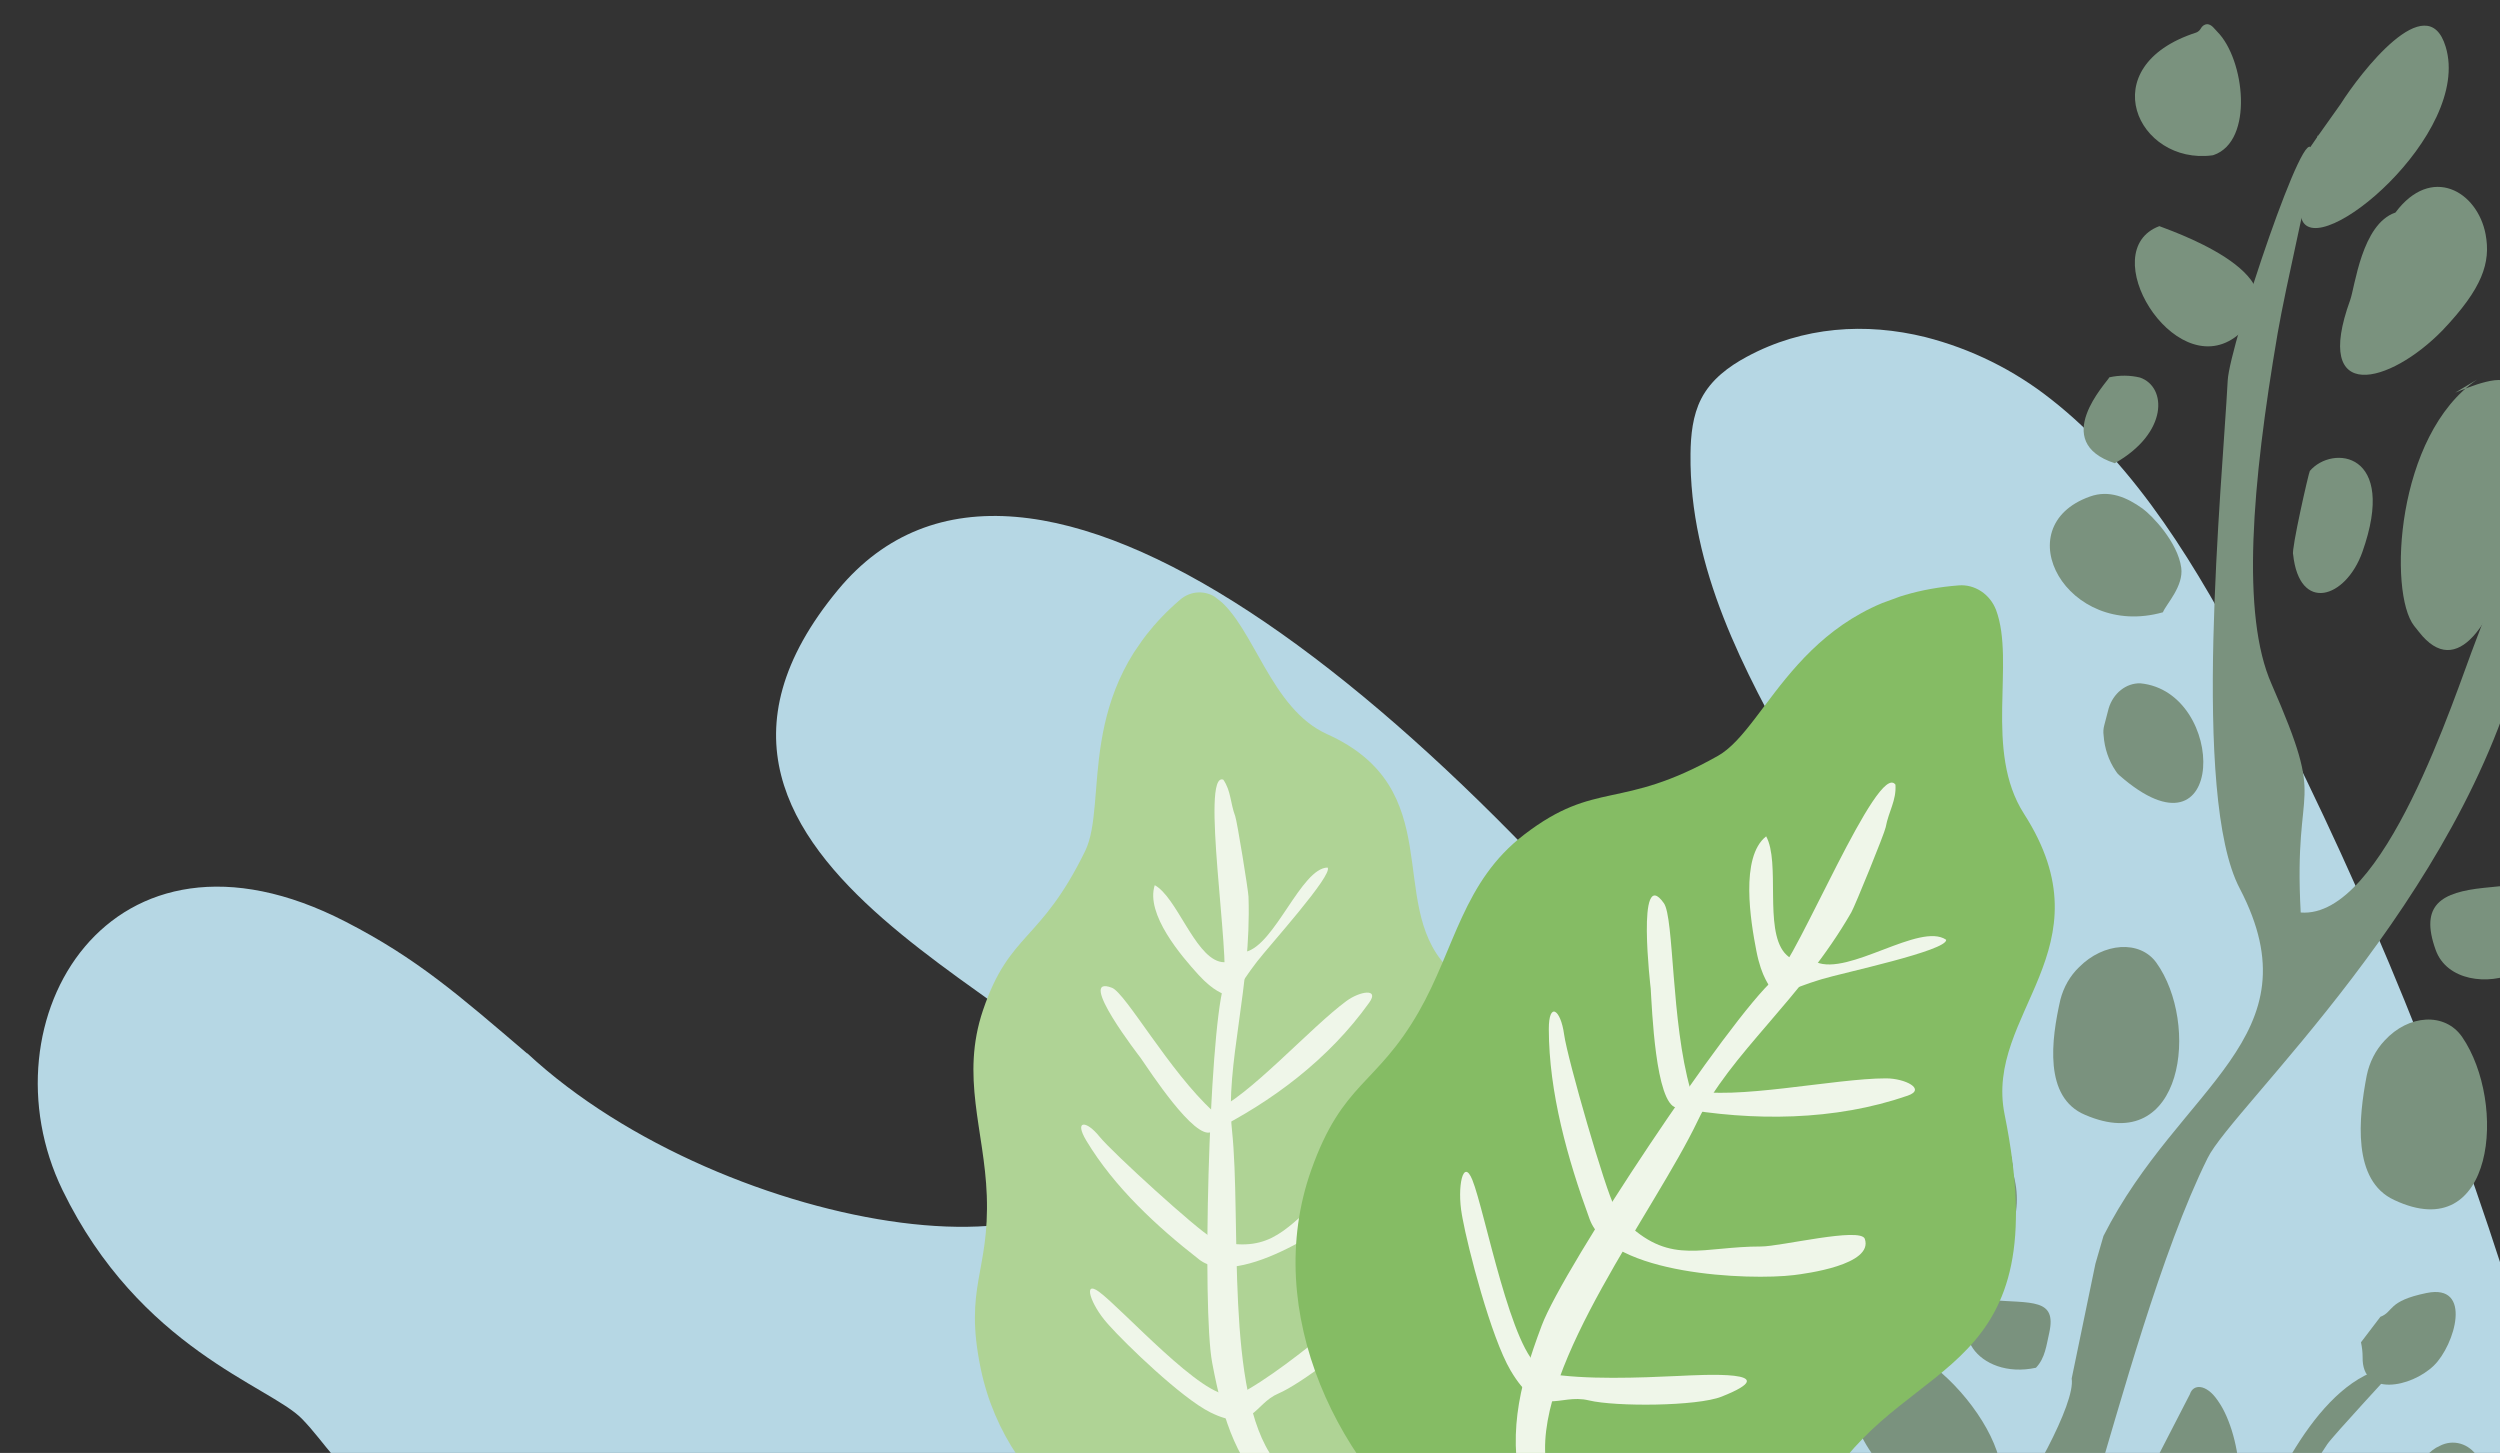 <svg width="308" height="179" viewBox="0 0 308 179" fill="none" xmlns="http://www.w3.org/2000/svg">
<rect x="0" y="0" width="308" height="179" fill="#333333" stroke="none"/>
<g clip-path="url(#clip0_4005_1118)">
<path d="M322.762 211.429C322.978 211.448 315.017 176.398 314.936 176.201C312.411 169.617 310.34 162.745 308.15 155.948C300.002 130.72 289.723 106.224 277.423 82.724C270.771 70.055 263.327 57.5 252.654 49.16C248.098 45.565 242.834 42.966 237.203 41.53C229.875 39.722 222.152 40.199 215.196 43.959C212.993 45.146 210.82 46.736 209.587 49.136C208.536 51.191 208.295 53.607 208.271 55.95C208.116 70.105 214.866 82.625 221.396 94.293L226.115 102.736L246.47 139.131L246.601 139.359C251.95 149.003 240.463 159.123 231.37 152.829C226.708 149.58 222.589 145.618 219.165 141.091C176.671 85.115 126.43 44.672 103.238 72.675C74.698 107.142 135.339 124.483 136.889 137.885C139.477 160.085 89.301 152.383 64.965 129.771L64.919 129.767C56.571 122.648 51.407 118.09 42.597 113.564C13.47 98.54 -2.403 125.808 7.699 146.616C17.203 166.173 33.216 170.741 37.177 174.773C40.083 177.735 42.196 181.768 46.015 183.416C48.333 184.407 50.961 184.364 53.481 184.194C62.156 183.508 322.762 211.429 322.762 211.429Z" fill="#B6D7E4"/>
</g>
<g clip-path="url(#clip1_4005_1118)">
<path fill-rule="evenodd" clip-rule="evenodd" d="M274.304 218.183L279.901 219.402L279 217.845C273.217 207.911 278.747 189.906 285.622 179.603L286.726 177.921C287.406 176.912 295.157 168.548 295.305 168.357C286.422 168.816 279.85 182.802 277.486 189.608C271.49 206.624 273.525 204.45 272.981 212.794C272.806 213.524 274.44 217.863 274.304 218.183Z" fill="#7A927E"/>
<path fill-rule="evenodd" clip-rule="evenodd" d="M265.974 179.185L269.797 171.765C270.203 170.466 271.81 170.511 273.164 172.46L273.357 172.739C276.11 176.71 277.973 188.313 271.235 187.88C268.727 187.753 265.669 183.206 265.821 180.83C265.829 180.795 265.865 180.463 265.974 179.185Z" fill="#7A927E"/>
<path fill-rule="evenodd" clip-rule="evenodd" d="M318.955 25.434C319.699 27.998 322.637 45.522 313.682 38.379C312.104 37.142 308.393 23.559 318.955 25.434Z" fill="#7A927E"/>
<path fill-rule="evenodd" clip-rule="evenodd" d="M305.182 46.761L302.478 48.377C303.864 47.83 308.965 45.583 309.284 47.721C315.835 48.598 307.48 90.01 298.018 77.853L297.427 77.113C294.225 73.063 295.139 53.59 305.182 46.761Z" fill="#7A927E"/>
<path fill-rule="evenodd" clip-rule="evenodd" d="M288.373 12.805C290.773 9.01 299.048 -1.754 301.307 5.761C304.589 16.52 285.443 32.467 283.559 26.979C281.941 22.186 280.155 24.295 288.373 12.805Z" fill="#7A927E"/>
<path fill-rule="evenodd" clip-rule="evenodd" d="M271.139 3.512C271.219 3.358 271.332 3.228 271.468 3.135C271.603 3.041 271.756 2.987 271.914 2.976C272.485 3.005 272.779 3.517 273.18 3.92C276.536 7.297 277.715 17.375 272.717 19.102C272.669 19.119 272.62 19.131 272.57 19.137C263.346 20.359 257.659 8.187 270.56 4.015C270.798 3.928 271.003 3.75 271.139 3.512Z" fill="#7A927E"/>
<path fill-rule="evenodd" clip-rule="evenodd" d="M306.225 28.863C306.878 32.344 305.85 35.507 300.954 40.659C294.385 47.422 284.875 49.822 289.54 36.974C290.133 35.329 290.973 27.581 295.118 26.187C299.533 20.252 305.219 23.548 306.225 28.863Z" fill="#7A927E"/>
<path fill-rule="evenodd" clip-rule="evenodd" d="M266.033 27.86C269.087 29.008 284.764 34.675 275.308 41.583C267.722 46.953 257.988 30.88 266.033 27.86Z" fill="#7A927E"/>
<path fill-rule="evenodd" clip-rule="evenodd" d="M284.571 58.023C287.327 54.778 295.446 55.614 291.035 68.034C288.984 73.749 283.29 75.547 282.514 68.313C282.258 67.775 284.436 58.207 284.571 58.023Z" fill="#7A927E"/>
<path fill-rule="evenodd" clip-rule="evenodd" d="M263.644 46.513C262.405 46.218 261.122 46.208 259.873 46.486C259.558 47.123 252.489 54.435 260.542 57.07C267.133 53.345 266.981 47.661 263.644 46.513Z" fill="#7A927E"/>
<path fill-rule="evenodd" clip-rule="evenodd" d="M266.469 75.434C254.623 78.766 247.054 64.896 257.467 61.179C259.831 60.319 262.027 61.261 263.974 62.665C265.145 63.519 268.298 66.8 268.729 69.944C269.04 72.23 266.879 74.419 266.469 75.434Z" fill="#7A927E"/>
<path fill-rule="evenodd" clip-rule="evenodd" d="M259.239 89.38L259.786 87.279C260.06 86.366 260.585 85.573 261.285 85.015C261.984 84.458 262.821 84.166 263.673 84.183C274.473 85.205 274.394 107.182 261.097 95.512C260.922 95.365 260.772 95.185 260.653 94.979C259.791 93.715 259.275 92.194 259.165 90.597C259.108 90.191 259.133 89.775 259.239 89.38Z" fill="#7A927E"/>
<path fill-rule="evenodd" clip-rule="evenodd" d="M318.292 81.772L324.256 80.357C331.294 75.136 333.605 82.603 330.44 93.285C322.978 117.982 299.265 103.43 315.649 83.313C316.541 82.209 316.633 82.625 318.292 81.772Z" fill="#7A927E"/>
<path fill-rule="evenodd" clip-rule="evenodd" d="M305.961 109.388L309.955 108.987C320.469 119.494 302.809 124.633 300.076 117.037C298.043 111.4 300.878 109.933 305.961 109.388Z" fill="#7A927E"/>
<path fill-rule="evenodd" clip-rule="evenodd" d="M293.781 128.199C296.731 124.978 301.204 124.686 303.331 127.745C308.915 135.889 307.332 153.668 294.971 147.842C289.767 145.45 290.573 137.743 291.583 132.487C291.923 130.848 292.689 129.355 293.781 128.199Z" fill="#7A927E"/>
<path fill-rule="evenodd" clip-rule="evenodd" d="M256.141 119.158C259.144 116.124 263.607 115.782 265.652 118.589C271.032 126.07 269.065 142.609 256.889 137.353C251.754 135.206 252.727 128.054 253.837 123.164C254.238 121.606 255.04 120.211 256.141 119.158Z" fill="#7A927E"/>
<path fill-rule="evenodd" clip-rule="evenodd" d="M300.568 178.138C301.371 177.716 302.275 177.619 303.127 177.864C303.979 178.11 304.725 178.682 305.238 179.484C305.751 180.285 305.999 181.266 305.94 182.259C305.881 183.252 305.518 184.195 304.913 184.928C304.478 185.555 303.924 186.064 303.291 186.416C302.659 186.767 301.965 186.953 301.264 186.957C300.567 186.922 297.769 186.93 297.717 185.841C296.754 185.495 297.356 183.056 297.955 181.163C298.174 180.48 298.521 179.855 298.972 179.333C299.423 178.811 299.967 178.403 300.568 178.138Z" fill="#7A927E"/>
<path fill-rule="evenodd" clip-rule="evenodd" d="M245.128 160.159C250.282 160.582 253.415 159.918 252.468 164.198C252.114 165.727 251.97 167.316 250.828 168.507C243.726 170.05 239.146 163.411 245.128 160.159Z" fill="#7A927E"/>
<path fill-rule="evenodd" clip-rule="evenodd" d="M239.139 137.321L244.592 139.406C253.761 147.05 245.286 164.707 233.929 150.127C230.071 145.377 231.273 139.18 239.139 137.321Z" fill="#7A927E"/>
<path fill-rule="evenodd" clip-rule="evenodd" d="M320.358 123.405C322.514 127.133 319.485 135.508 315.624 133.901C307.832 130.705 317.351 118.237 320.358 123.405Z" fill="#7A927E"/>
<path fill-rule="evenodd" clip-rule="evenodd" d="M290.872 165.373L293.264 162.23C294.925 161.605 294.105 160.286 298.959 159.297C304.678 158.117 302.437 165.717 299.857 168.233C297.027 170.97 290.975 172.126 291.075 167.207C291.073 166.588 291.006 165.972 290.872 165.373Z" fill="#7A927E"/>
<path fill-rule="evenodd" clip-rule="evenodd" d="M231.908 165.677C239.701 165.397 253.304 184.022 242.696 186.508C237.512 187.665 229.144 179.366 228.568 174.491C228.178 171.151 227.054 165.801 231.908 165.677Z" fill="#7A927E"/>
<path d="M246.075 188.41C249.886 183.338 255.73 172.891 255.231 169.836L258.158 155.687L259.149 152.268C268.558 133.664 285.539 127.896 275.944 109.474C269.932 98.109 273.77 59.832 274.455 46.861C274.673 42.565 284.463 13.253 284.818 18.763C284.876 19.617 285.999 14.466 285.461 17.625C284.74 21.909 281.63 35.105 280.603 41.077C277.415 59.754 276.104 75.766 279.848 84.256C286.821 100.218 282.521 95.375 283.446 112.422C293.73 113.226 302.379 85.708 305.011 78.958C319.839 39.478 323.512 36.612 323.636 39.244C321.105 54.889 313.469 68.913 310.884 79.83C303.48 110.675 275.033 136.425 271.98 142.671C266.271 154.161 261.21 172.948 257.943 183.774C256.104 189.769 253.008 196.133 249.437 202.678L242.925 194.722L246.075 188.41Z" fill="#7A927E"/>
</g>
<g clip-path="url(#clip2_4005_1118)">
<path fill-rule="evenodd" clip-rule="evenodd" d="M120.823 168.599C118.737 158.526 121.913 156.73 121.571 147.283C121.28 139.228 118.327 132.652 121.112 124.438C124.384 114.79 128.174 116.145 133.689 104.851C136.57 98.948 132.23 85.189 145.382 73.889C146.026 73.331 146.823 73.014 147.652 72.985C148.48 72.957 149.294 73.218 149.968 73.729C154.509 77.226 156.531 87.312 163.49 90.443C178.407 97.153 170.865 111.115 178.146 118.983C197.137 139.506 183.002 146.78 182.823 163.288C182.351 206.92 127.481 200.777 120.823 168.599Z" fill="#AFD395"/>
<path fill-rule="evenodd" clip-rule="evenodd" d="M156.951 179.789C150.893 171.638 152.953 150.319 151.782 139.253C150.923 131.169 154.193 121.693 153.815 110.481C153.789 109.693 152.409 101.159 152.177 100.546C151.568 98.932 151.666 97.431 150.71 96.056C147.856 94.966 151.647 118.173 150.745 121.426C148.936 127.966 148.088 161.219 149.338 167.879C150.753 175.411 152.465 180.269 157.31 184.973C159.147 186.919 160.974 185.131 156.951 179.789Z" fill="#EFF6E9"/>
<path fill-rule="evenodd" clip-rule="evenodd" d="M153.456 117.267C157.066 116.452 160.311 106.94 163.56 106.882C164.287 107.762 156.302 116.593 154.897 118.431L154.628 118.784C152.918 121.021 153.498 120.849 151.048 122.655C150.734 122.368 149.598 122.228 147.655 120.098C145.562 117.8 141.103 112.63 142.266 109.054C144.945 110.527 147.106 117.553 150.192 118.452C151.859 118.94 152.918 117.388 153.456 117.267Z" fill="#EFF6E9"/>
<path fill-rule="evenodd" clip-rule="evenodd" d="M149.469 136.931C144.07 132.007 138.687 122.359 137.002 121.699C132.427 119.905 140.506 130.308 140.508 130.312C141.624 131.917 147.182 140.477 149.228 139.461C156.663 135.772 163.726 130.487 168.695 123.513C169.974 121.721 167.534 122.107 165.872 123.331C161.416 126.614 153.755 135.215 149.469 136.931Z" fill="#EFF6E9"/>
<path fill-rule="evenodd" clip-rule="evenodd" d="M149.782 153.003L149.212 152.416C147.662 151.645 137.05 142.009 135.455 140.027C133.8 137.972 132.31 137.989 133.838 140.533C137.279 146.257 142.51 151.097 147.73 155.167C152.571 158.937 164.981 150.462 168.557 147.113C169.48 146.248 174.947 141.061 172.753 139.272C171.738 138.444 165.827 145.384 164.155 146.617C159.025 150.396 157.388 154.053 151.37 153.181C150.803 153.094 150.398 153.125 149.782 153.003Z" fill="#EFF6E9"/>
<path fill-rule="evenodd" clip-rule="evenodd" d="M152.393 171.922L151.656 171.793C148.338 172.5 138.16 161.134 135.371 159.126C133.361 157.678 134.403 160.752 136.381 162.986L136.617 163.252C138.655 165.551 145.54 172.212 149.074 173.983C154.341 176.621 154.457 172.964 157.513 171.674C160.198 170.539 167.269 165.253 168.869 162.803C173.315 155.99 165.954 162.104 163.998 163.687C160.765 166.308 156.06 170.078 152.393 171.922Z" fill="#EFF6E9"/>
</g>
<g clip-path="url(#clip3_4005_1118)">
<path fill-rule="evenodd" clip-rule="evenodd" d="M161.541 144.157C165.415 133.234 169.588 133.75 174.807 124.626C179.257 116.847 180.224 108.611 187.787 102.818C196.67 96.014 199.592 99.921 211.644 93.125C217.942 89.573 221.771 73.617 241.322 72.12C242.281 72.042 243.25 72.297 244.08 72.846C244.91 73.394 245.555 74.205 245.916 75.154C248.316 81.596 244.372 92.488 249.36 100.265C260.055 116.934 244.444 124.831 246.965 137.288C253.536 169.779 235.388 166.807 225.508 182.211C199.394 222.927 149.157 179.049 161.541 144.157Z" fill="#85BC64"/>
<path fill-rule="evenodd" clip-rule="evenodd" d="M190.418 179.77C189.265 167.895 203.82 149.272 209.176 138.049C213.086 129.848 221.866 123.206 228.086 112.396C228.524 111.637 232.187 102.652 232.319 101.913C232.671 99.972 233.649 98.629 233.52 96.672C231.359 93.664 221.436 118.127 218.639 120.56C213.019 125.457 192.637 156.147 189.949 163.281C186.91 171.348 185.734 177.107 187.723 184.895C188.382 188.002 191.225 187.588 190.418 179.77Z" fill="#EFF6E9"/>
<path fill-rule="evenodd" clip-rule="evenodd" d="M223.745 118.531C227.767 120.27 236.543 113.576 239.766 115.777C239.961 117.11 226.934 119.873 224.475 120.626L224.003 120.771C221.01 121.688 221.68 121.929 218.214 121.926C218.075 121.439 217.042 120.518 216.388 117.165C215.684 113.55 214.348 105.591 217.592 103.035C219.355 106.281 217.344 114.39 219.845 117.379C221.194 118.995 223.146 118.271 223.745 118.531Z" fill="#EFF6E9"/>
<path fill-rule="evenodd" clip-rule="evenodd" d="M208.27 134.258C205.866 125.878 206.256 113.065 204.99 111.273C201.555 106.41 203.368 121.805 203.368 121.81C203.519 124.095 203.941 136.006 206.546 136.471C216.011 138.163 226.05 138.096 235.026 134.986C237.334 134.188 234.713 132.858 232.363 132.855C226.06 132.849 213.485 135.621 208.27 134.258Z" fill="#EFF6E9"/>
<path fill-rule="evenodd" clip-rule="evenodd" d="M199.129 149.595L198.915 148.646C197.847 146.845 193.098 130.412 192.698 127.44C192.282 124.358 190.81 123.339 190.814 126.793C190.826 134.568 193.113 142.752 195.844 150.205C198.378 157.112 215.539 157.758 221.018 157.09C222.431 156.917 230.846 155.834 229.745 152.628C229.235 151.144 219.355 153.568 216.989 153.567C209.733 153.559 205.976 155.863 200.584 150.864C200.078 150.388 199.662 150.137 199.129 149.595Z" fill="#EFF6E9"/>
<path fill-rule="evenodd" clip-rule="evenodd" d="M190.569 169.204L189.922 168.571C186.251 166.933 182.944 149.174 181.388 145.348C180.266 142.591 179.482 146.206 180.109 149.681L180.184 150.094C180.833 153.672 183.674 164.719 186.101 168.838C189.719 174.977 191.983 171.618 195.74 172.526C199.042 173.323 209.089 173.26 212.099 172.066C220.468 168.745 209.65 169.385 206.799 169.516C202.086 169.737 195.252 170.015 190.569 169.204Z" fill="#EFF6E9"/>
</g>
<defs>
<clipPath id="clip0_4005_1118">
<rect width="323.903" height="162.133" fill="white" transform="matrix(0.996 0.088 -0.089 0.996 14.494 21.404)"/>
</clipPath>
<clipPath id="clip1_4005_1118">
<rect width="216.937" height="110.336" fill="white" transform="matrix(-0.051 0.999 -0.999 -0.05 347.01 5.581)"/>
</clipPath>
<clipPath id="clip2_4005_1118">
<rect width="100.359" height="89.261" fill="white" transform="matrix(0.566 -0.824 0.791 0.612 89.426 153.571)"/>
</clipPath>
<clipPath id="clip3_4005_1118">
<rect width="111.219" height="107.057" fill="white" transform="matrix(0.939 -0.345 0.347 0.938 139.564 108.221)"/>
</clipPath>
</defs>
</svg>
